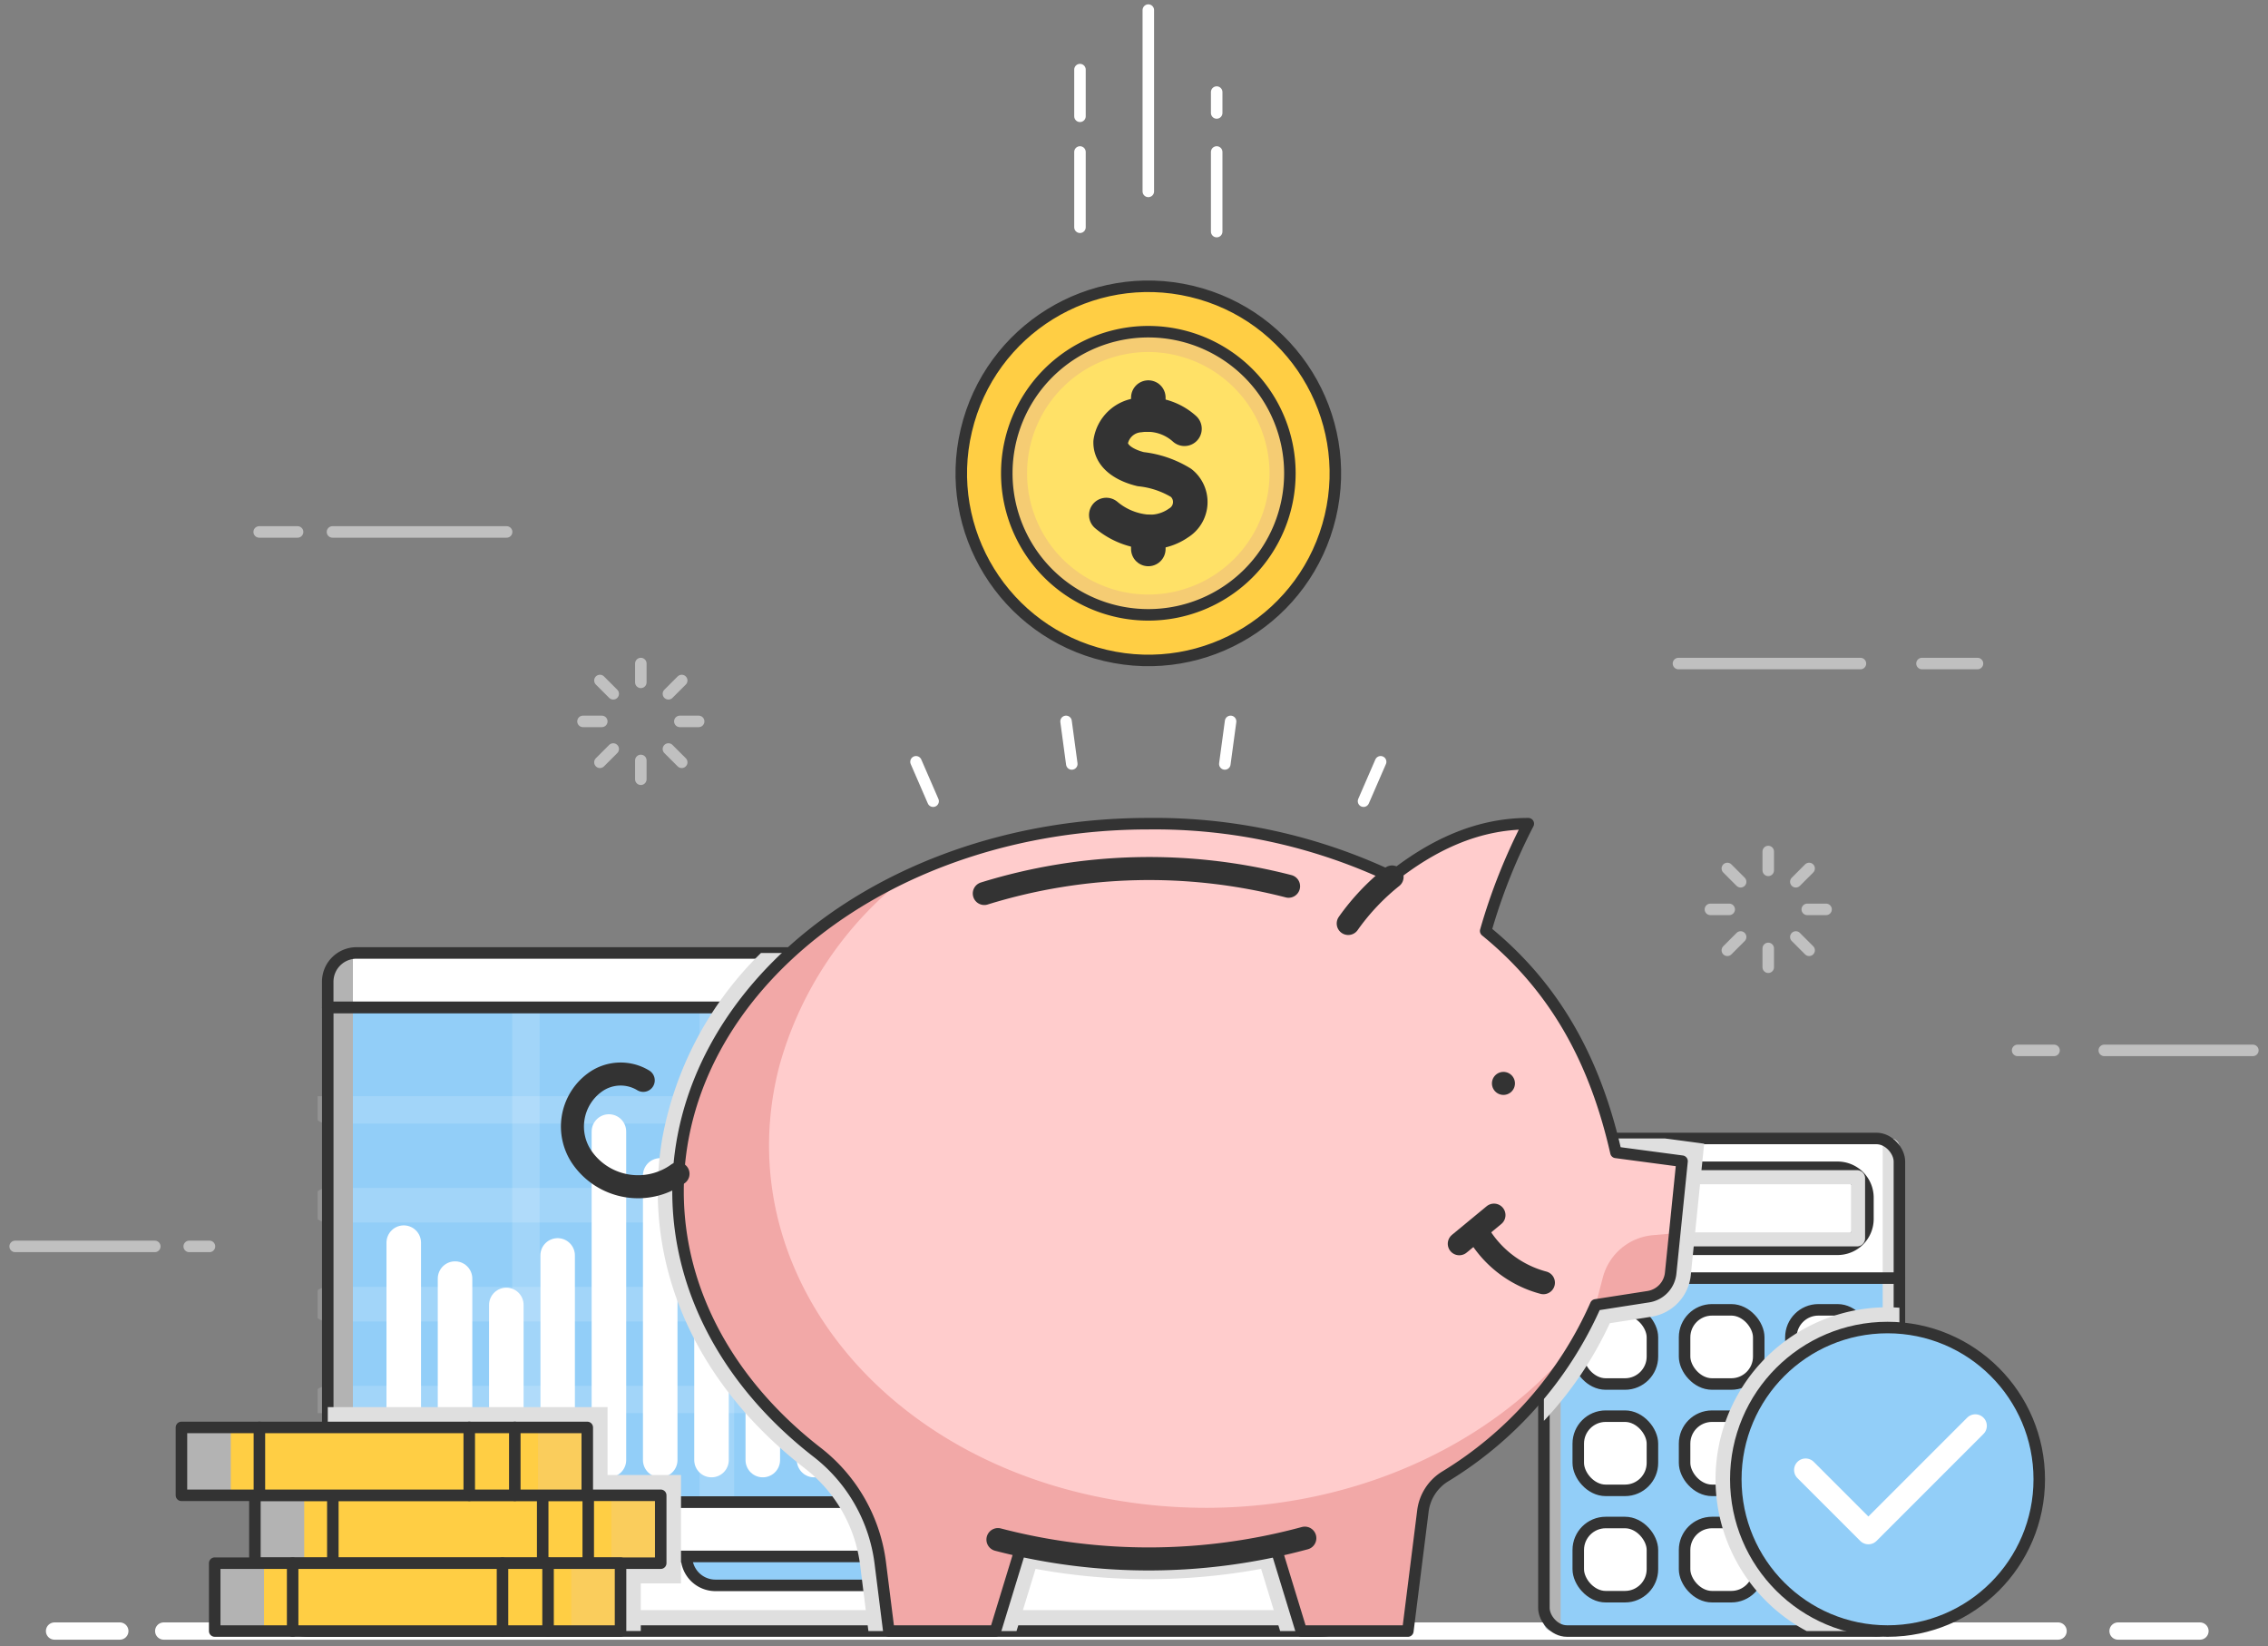 <svg xmlns="http://www.w3.org/2000/svg" xmlns:xlink="http://www.w3.org/1999/xlink" width="197" height="142.96" viewBox="0 0 197 142.96"><rect x="0" y="0" width="197" height="142.96" fill="#808080" stroke="none"/><defs><style>.a,.ag,.al,.b,.e,.f,.l,.o,.u,.v{fill:none;}.a,.al,.e,.f,.o{stroke:#fff;}.aj,.c{opacity:0.5;}.d{clip-path:url(#a);}.ag,.al,.e,.f,.l,.o,.u,.v{stroke-linecap:round;stroke-linejoin:round;}.f,.u{stroke-width:1.5px;}.g{fill:#fff;}.h{fill:#92cef8;}.aj,.i{mix-blend-mode:multiply;}.aj,.i,.q{isolation:isolate;}.j{clip-path:url(#b);}.k{fill:#dfdfdf;}.ag,.l,.u,.v{stroke:#333;}.m{opacity:0.15;}.n{clip-path:url(#c);}.o,.v{stroke-width:3px;}.p{clip-path:url(#d);}.q{mix-blend-mode:overlay;}.r{clip-path:url(#e);}.s{fill:#b3b3b3;}.t{clip-path:url(#g);}.w{clip-path:url(#i);}.x{fill:#ffce44;}.y{fill:#ffe167;}.z{clip-path:url(#j);}.aa{fill:#f5cc73;}.ab{clip-path:url(#k);}.ac{clip-path:url(#l);}.ad{fill:#ffd1d1;}.ae{fill:#fcc;}.af{fill:#f2a8a7;}.ag,.al{stroke-width:2px;}.ah{clip-path:url(#m);}.ai{clip-path:url(#n);}.ak{clip-path:url(#t);}</style><clipPath id="a"><rect class="a" width="197" height="64.676"/></clipPath><clipPath id="b"><rect class="b" width="96.013" height="6.482"/></clipPath><clipPath id="c"><rect class="b" width="52.453" height="44.709"/></clipPath><clipPath id="d"><rect class="b" width="86.241" height="27.527"/></clipPath><clipPath id="e"><rect class="b" width="2.18" height="52.358"/></clipPath><clipPath id="g"><rect class="b" width="1.453" height="42.778"/></clipPath><clipPath id="i"><rect class="b" width="24.911" height="6.619"/></clipPath><clipPath id="j"><rect class="b" width="24.589" height="24.589"/></clipPath><clipPath id="k"><rect class="b" width="13.921" height="24.525"/></clipPath><clipPath id="l"><rect class="b" width="55.663" height="58.885"/></clipPath><clipPath id="m"><rect class="b" width="30.682" height="19.444"/></clipPath><clipPath id="n"><rect class="b" width="4.283" height="5.895"/></clipPath><clipPath id="t"><rect class="b" width="15.971" height="28.118"/></clipPath></defs><g transform="translate(-278 -90.849)"><g class="c" transform="translate(278 135.729)"><g class="d"><line class="e" x2="4.822" transform="translate(166.944 12.744)"/><line class="e" x2="15.807" transform="translate(145.792 12.744)"/><line class="e" x1="3.164" transform="translate(175.251 46.338)"/><line class="e" x1="12.906" transform="translate(182.779 46.338)"/><line class="e" x2="12.131" transform="translate(1.315 63.361)"/><line class="e" x2="1.76" transform="translate(16.435 63.361)"/><line class="e" x1="15.126" transform="translate(28.88 1.315)"/><line class="e" x1="3.336" transform="translate(22.513 1.315)"/><line class="e" y2="1.634" transform="translate(153.591 37.483)"/><line class="e" x2="1.156" y2="1.156" transform="translate(155.987 36.49)"/><line class="e" x2="1.634" transform="translate(156.98 34.093)"/><line class="e" y1="1.155" x2="1.156" transform="translate(155.987 30.54)"/><line class="e" y1="1.634" transform="translate(153.591 29.069)"/><line class="e" x1="1.155" y1="1.155" transform="translate(150.038 30.54)"/><line class="e" x1="1.634" transform="translate(148.567 34.093)"/><line class="e" x1="1.155" y2="1.156" transform="translate(150.038 36.49)"/><line class="e" y1="1.634" transform="translate(55.663 12.744)"/><line class="e" x1="1.155" y1="1.155" transform="translate(52.11 14.216)"/><line class="e" x1="1.634" transform="translate(50.639 17.768)"/><line class="e" x1="1.155" y2="1.155" transform="translate(52.11 20.165)"/><line class="e" y2="1.634" transform="translate(55.663 21.158)"/><line class="e" x2="1.155" y2="1.155" transform="translate(58.06 20.165)"/><line class="e" x2="1.634" transform="translate(59.052 17.768)"/><line class="e" y1="1.155" x2="1.155" transform="translate(58.06 14.216)"/></g></g><line class="f" x2="7.117" transform="translate(461.974 232.494)"/><line class="f" x2="164.547" transform="translate(292.22 232.494)"/><line class="f" x2="5.671" transform="translate(282.737 232.494)"/><path class="g" d="M97.615,231.291h0a2.514,2.514,0,0,1-2.514,2.514H77.965a2.514,2.514,0,0,1-2.514-2.514H38.066v1.914a4.567,4.567,0,0,0,4.567,4.567h87.8A4.567,4.567,0,0,0,135,233.205v-1.914Z" transform="translate(262.179 -5.278)"/><path class="h" d="M104.554,233.805h17.135a2.514,2.514,0,0,0,2.515-2.514H102.04a2.514,2.514,0,0,0,2.514,2.514" transform="translate(235.591 -5.278)"/><g class="i" transform="translate(301.167 226.012)"><g class="j"><path class="k" d="M133.839,231.291v1.945a2.77,2.77,0,0,1-2.786,2.72H39.642a4.56,4.56,0,0,0,3.646,1.816h87.8a4.568,4.568,0,0,0,4.568-4.567v-1.914Z" transform="translate(-39.642 -231.291)"/></g></g><path class="l" d="M97.615,231.291h0a2.514,2.514,0,0,1-2.514,2.514H77.965a2.514,2.514,0,0,1-2.514-2.514H38.066v1.914a4.567,4.567,0,0,0,4.567,4.567h87.8A4.567,4.567,0,0,0,135,233.205v-1.914Z" transform="translate(262.179 -5.278)"/><path class="g" d="M133.2,146.343v-2.226a2.5,2.5,0,0,0-2.5-2.5H51.213a2.5,2.5,0,0,0-2.5,2.5v2.226Z" transform="translate(257.753 31.99)"/><path class="g" d="M133.2,225.434v-2.226H48.715v2.226a2.5,2.5,0,0,0,2.5,2.5h79.493a2.5,2.5,0,0,0,2.5-2.5" transform="translate(257.753 -1.919)"/><rect class="h" width="84.488" height="42.956" transform="translate(306.469 178.333)"/><g class="m" transform="translate(322.492 177.456)"><g class="n"><line class="o" y2="42.956" transform="translate(0.877 0.877)"/><line class="o" y2="42.956" transform="translate(17.776 0.877)"/><line class="o" y2="42.956" transform="translate(34.676 0.877)"/><line class="o" y2="42.956" transform="translate(51.576 0.877)"/></g></g><g class="m" transform="translate(305.592 186.047)"><g class="p"><line class="o" x2="84.488" transform="translate(0.877 0.877)"/><line class="o" x2="84.488" transform="translate(0.877 9.468)"/><line class="o" x2="84.488" transform="translate(0.877 18.059)"/><line class="o" x2="84.488" transform="translate(0.877 26.65)"/></g></g><g class="q" transform="translate(306.469 173.632)"><g class="r"><path class="s" d="M50.9,141.657a2.5,2.5,0,0,0-2.18,2.475V191.54a2.5,2.5,0,0,0,2.18,2.475Z" transform="translate(-48.716 -141.657)"/></g></g><g class="i" transform="translate(388.776 173.632)"><g class="r"><path class="k" d="M189.56,141.657a2.5,2.5,0,0,1,2.18,2.475V191.54a2.5,2.5,0,0,1-2.18,2.475Z" transform="translate(-189.56 -141.657)"/></g></g><path class="l" d="M133.2,146.343v-2.226a2.5,2.5,0,0,0-2.5-2.5H51.213a2.5,2.5,0,0,0-2.5,2.5v2.226Z" transform="translate(257.753 31.99)"/><path class="l" d="M133.2,225.434v-2.226H48.715v2.226a2.5,2.5,0,0,0,2.5,2.5h79.493A2.5,2.5,0,0,0,133.2,225.434Z" transform="translate(257.753 -1.919)"/><rect class="l" width="84.488" height="42.956" transform="translate(306.469 178.333)"/><line class="o" y2="18.879" transform="translate(313.07 198.765)"/><line class="o" y2="15.756" transform="translate(317.525 201.887)"/><line class="o" y2="13.47" transform="translate(321.98 204.174)"/><line class="o" y2="17.769" transform="translate(326.436 199.875)"/><line class="o" y2="28.53" transform="translate(330.891 189.114)"/><line class="o" y2="24.718" transform="translate(335.347 192.925)"/><line class="o" y2="15.817" transform="translate(339.802 201.827)"/><line class="o" y2="23.858" transform="translate(344.257 193.786)"/><line class="o" y2="32.71" transform="translate(348.713 184.934)"/><line class="o" y2="14.883" transform="translate(353.168 202.76)"/><line class="o" y2="19.309" transform="translate(357.623 198.334)"/><line class="o" y2="30.158" transform="translate(362.079 187.485)"/><line class="o" y2="24.718" transform="translate(366.534 192.925)"/><line class="o" y2="17.031" transform="translate(370.989 200.613)"/><line class="o" y2="23.858" transform="translate(375.445 193.786)"/><line class="o" y2="11.499" transform="translate(379.9 206.145)"/><line class="o" y2="18.879" transform="translate(384.355 198.765)"/><path class="g" d="M259.579,169.18H230.261a.78.78,0,0,0-.78.781v11.348h30.878V169.961a.78.78,0,0,0-.78-.781" transform="translate(182.625 20.536)"/><path class="h" d="M229.48,219.8a.78.78,0,0,0,.78.78h29.318a.78.78,0,0,0,.781-.78V189.934H229.48Z" transform="translate(182.625 11.91)"/><g class="q" transform="translate(412.105 189.716)"><g class="t"><path class="s" d="M230.261,169.18a.78.78,0,0,0-.78.781v41.217a.78.78,0,0,0,.78.781h.673V169.18Z" transform="translate(-229.48 -169.18)"/></g></g><g class="i" transform="translate(441.531 189.716)"><g class="t"><path class="k" d="M280.507,169.18h-.673v42.778h.673a.78.78,0,0,0,.78-.781V169.961a.78.78,0,0,0-.78-.781" transform="translate(-279.833 -169.18)"/></g></g><rect class="l" width="30.879" height="42.778" rx="2" transform="translate(412.105 189.716)"/><path class="h" d="M258.1,180.513H235.98a1.393,1.393,0,0,1-1.394-1.393v-3.832a1.394,1.394,0,0,1,1.394-1.394H258.1a1.393,1.393,0,0,1,1.393,1.394v3.832a1.393,1.393,0,0,1-1.393,1.393" transform="translate(180.503 18.577)"/><path class="g" d="M239.635,201.09H235.98a1.393,1.393,0,0,1-1.394-1.393v-3.655a1.393,1.393,0,0,1,1.394-1.393h3.655a1.393,1.393,0,0,1,1.393,1.393V199.7a1.393,1.393,0,0,1-1.393,1.393" transform="translate(180.503 9.951)"/><path class="g" d="M255.438,201.09h-3.655a1.393,1.393,0,0,1-1.393-1.393v-3.655a1.393,1.393,0,0,1,1.393-1.393h3.655a1.393,1.393,0,0,1,1.393,1.393V199.7a1.393,1.393,0,0,1-1.393,1.393" transform="translate(173.935 9.951)"/><path class="g" d="M271.239,201.09h-3.655a1.393,1.393,0,0,1-1.394-1.393v-3.655a1.393,1.393,0,0,1,1.394-1.393h3.655a1.393,1.393,0,0,1,1.393,1.393V199.7a1.393,1.393,0,0,1-1.393,1.393" transform="translate(167.368 9.951)"/><path class="g" d="M239.635,216.892H235.98a1.393,1.393,0,0,1-1.394-1.393v-3.655a1.394,1.394,0,0,1,1.394-1.393h3.655a1.393,1.393,0,0,1,1.393,1.393V215.5a1.393,1.393,0,0,1-1.393,1.393" transform="translate(180.503 3.383)"/><path class="g" d="M255.438,216.892h-3.655a1.393,1.393,0,0,1-1.393-1.393v-3.655a1.394,1.394,0,0,1,1.393-1.393h3.655a1.394,1.394,0,0,1,1.393,1.393V215.5a1.393,1.393,0,0,1-1.393,1.393" transform="translate(173.935 3.383)"/><path class="g" d="M271.209,226.126h-3.6a1.423,1.423,0,0,1-1.423-1.424V211.874a1.423,1.423,0,0,1,1.423-1.424h3.6a1.424,1.424,0,0,1,1.424,1.424V224.7a1.424,1.424,0,0,1-1.424,1.424" transform="translate(167.368 3.383)"/><path class="g" d="M239.635,232.694H235.98a1.393,1.393,0,0,1-1.394-1.393v-3.655a1.393,1.393,0,0,1,1.394-1.393h3.655a1.393,1.393,0,0,1,1.393,1.393V231.3a1.393,1.393,0,0,1-1.393,1.393" transform="translate(180.503 -3.184)"/><path class="g" d="M255.438,232.694h-3.655a1.393,1.393,0,0,1-1.393-1.393v-3.655a1.393,1.393,0,0,1,1.393-1.393h3.655a1.393,1.393,0,0,1,1.393,1.393V231.3a1.393,1.393,0,0,1-1.393,1.393" transform="translate(173.935 -3.184)"/><line class="l" x2="30.879" transform="translate(412.105 201.844)"/><path class="g" d="M258.1,180.513H235.98a1.393,1.393,0,0,1-1.394-1.393v-3.832a1.394,1.394,0,0,1,1.394-1.394H258.1a1.393,1.393,0,0,1,1.393,1.394v3.832a1.393,1.393,0,0,1-1.393,1.393" transform="translate(180.503 18.577)"/><path class="u" d="M2.384,0H22.526a2.385,2.385,0,0,1,2.385,2.385V4.234a2.385,2.385,0,0,1-2.385,2.385H2.384A2.384,2.384,0,0,1,0,4.235V2.384A2.384,2.384,0,0,1,2.384,0Z" transform="translate(415.089 192.47)"/><rect class="l" width="6.442" height="6.442" rx="2.384" transform="translate(415.089 204.599)"/><rect class="l" width="6.442" height="6.442" rx="2.384" transform="translate(424.324 204.599)"/><rect class="l" width="6.442" height="6.442" rx="2.384" transform="translate(433.558 204.599)"/><rect class="l" width="6.442" height="6.442" rx="2.384" transform="translate(415.089 213.833)"/><rect class="l" width="6.442" height="6.442" rx="2.384" transform="translate(424.324 213.833)"/><rect class="v" width="6.442" height="15.676" rx="2.436" transform="translate(433.559 213.833)"/><rect class="l" width="6.442" height="6.442" rx="2.384" transform="translate(415.089 223.068)"/><rect class="l" width="6.442" height="6.442" rx="2.384" transform="translate(424.324 223.068)"/><g class="i" transform="translate(415.09 192.47)"><g class="w"><path class="k" d="M258.8,173.894H235.286a.7.7,0,0,0-.7.7v5.22a.7.7,0,0,0,.7.7H258.8a.7.7,0,0,0,.7-.7v-5.22a.7.7,0,0,0-.7-.7m-.522,5.4H235.808v-4.176h22.467Z" transform="translate(-234.587 -173.894)"/></g></g><line class="e" y1="1.814" transform="translate(383.682 98.845)"/><line class="e" y1="6.914" transform="translate(383.682 104.047)"/><line class="e" y1="15.745" transform="translate(377.744 91.726)"/><line class="e" y1="4.054" transform="translate(371.807 96.894)"/><line class="e" y1="6.538" transform="translate(371.807 104.047)"/><path class="x" d="M142.88,58.775a16.247,16.247,0,1,1,16.247,16.247A16.247,16.247,0,0,1,142.88,58.775" transform="translate(218.617 73.174)"/><path class="y" d="M149.644,61.586a12.295,12.295,0,1,1,12.294,12.295,12.294,12.294,0,0,1-12.294-12.295" transform="translate(215.806 70.363)"/><g class="i" transform="translate(365.45 119.655)"><g class="z"><path class="aa" d="M161.938,73.881a12.295,12.295,0,1,1,12.294-12.294,12.309,12.309,0,0,1-12.294,12.294m0-22.824a10.53,10.53,0,1,0,10.529,10.53,10.542,10.542,0,0,0-10.529-10.53" transform="translate(-149.644 -49.292)"/></g></g><circle class="l" cx="16.247" cy="16.247" r="16.247" transform="matrix(0.23, -0.973, 0.973, 0.23, 358.199, 144.029)"/><path class="l" d="M149.644,61.586a12.295,12.295,0,1,1,12.294,12.295A12.294,12.294,0,0,1,149.644,61.586Z" transform="translate(215.806 70.363)"/><path class="v" d="M171.226,62.84a4.81,4.81,0,0,0-3.887-1.189,2.755,2.755,0,0,0-2.526,2.342c-.024,1.382,1.464,2.077,2.608,2.356a8.415,8.415,0,0,1,3.524,1.2,2.132,2.132,0,0,1-.23,3.47,4.349,4.349,0,0,1-2.565.785,6.285,6.285,0,0,1-3.714-1.472" transform="translate(209.658 65.243)"/><line class="v" y2="1.477" transform="translate(377.744 125.377)"/><line class="v" y2="1.478" transform="translate(377.744 137.044)"/><g class="i" transform="translate(412.105 189.716)"><g class="ab"><path class="k" d="M239.986,169.18H229.48v24.525a31.989,31.989,0,0,0,5.725-8.482l3.608-.561a4.073,4.073,0,0,0,3.426-3.613l1.161-11.414Z" transform="translate(-229.48 -169.18)"/></g></g><g class="i" transform="translate(335.133 173.609)"><g class="ac"><path class="k" d="M106.732,141.619a30.138,30.138,0,0,0-8.575,16.106,27.279,27.279,0,0,0-.391,4.589c0,9.129,4.533,17.671,12.762,24.051a12.607,12.607,0,0,1,4.821,8.446l.714,5.693h12.866l1.653-5.4a54.108,54.108,0,0,0,19.592,0l1.653,5.4h1.6V141.619Z" transform="translate(-97.766 -141.619)"/></g></g><line class="e" x2="1.486" y2="3.422" transform="translate(357.565 157.005)"/><line class="e" x2="0.499" y2="3.696" transform="translate(370.598 153.497)"/><line class="e" x1="0.5" y2="3.696" transform="translate(384.39 153.497)"/><line class="e" x1="1.486" y2="3.422" transform="translate(396.437 157.004)"/><path class="ad" d="M170.681,122.4Z" transform="translate(207.063 39.977)"/><path class="ae" d="M182.246,150.949c-1.758-7.729-5.1-14.171-11.314-19.23a50.44,50.44,0,0,1,3.7-9.315c-4.544,0-8.446,1.956-11.834,4.63a48.119,48.119,0,0,0-21.168-4.63c-22.561,0-40.852,14.294-40.852,31.925,0,8.861,4.621,16.877,12.08,22.661a14.449,14.449,0,0,1,5.488,9.617l.742,5.911h9.253l2.276-7.44a52.182,52.182,0,0,0,22.024,0l2.276,7.44h9.253l1.308-10.42a4.123,4.123,0,0,1,1.876-2.971,33.093,33.093,0,0,0,13.134-14.935l4.565-.71A2.312,2.312,0,0,0,187,161.43l.988-9.717Z" transform="translate(236.116 39.977)"/><path class="af" d="M141.01,184.65c-22.15-2.685-36.154-20.233-31.4-38.144a31.409,31.409,0,0,1,11.169-16.459c-11.976,5.565-20,15.778-20,27.458,0,8.823,4.582,16.809,11.986,22.587a14.635,14.635,0,0,1,5.583,9.691l.742,5.911h9.253l2.277-7.44a52.182,52.182,0,0,0,22.024,0l2.276,7.44h9.253l1.308-10.421a4.181,4.181,0,0,1,1.923-3,34.2,34.2,0,0,0,11.791-12.221c-7.9,10.273-22.464,16.5-38.182,14.6" transform="translate(236.116 36.8)"/><path class="af" d="M244.04,183.271l-1.885.165A4.942,4.942,0,0,0,237.8,187.1l-.626,2.384,4.565-.71a2.312,2.312,0,0,0,1.945-2.051Z" transform="translate(179.426 14.679)"/><line class="ag" transform="translate(408.59 184.934)"/><path class="ag" d="M172.73,130.606a48.424,48.424,0,0,0-26.43.629" transform="translate(217.196 37.207)"/><path class="ag" d="M94.256,168.271a5.923,5.923,0,0,1-8.27-1.328,4.738,4.738,0,0,1,1.063-6.616,3.791,3.791,0,0,1,4.187-.171" transform="translate(242.636 24.514)"/><path class="ag" d="M219.479,182.867a9.391,9.391,0,0,0,5.8,4.528" transform="translate(186.782 14.847)"/><line class="ag" x1="3.014" y2="2.487" transform="translate(404.754 196.373)"/><path class="l" d="M182.246,150.949c-1.758-7.729-5.1-14.171-11.314-19.23a50.44,50.44,0,0,1,3.7-9.315c-4.544,0-8.446,1.956-11.834,4.63a48.119,48.119,0,0,0-21.168-4.63c-22.561,0-40.852,14.294-40.852,31.925,0,8.861,4.621,16.877,12.08,22.661a14.449,14.449,0,0,1,5.488,9.617l.742,5.911h9.253l2.276-7.44a52.182,52.182,0,0,0,22.024,0l2.276,7.44h9.253l1.308-10.42a4.123,4.123,0,0,1,1.876-2.971,33.093,33.093,0,0,0,13.134-14.935l4.565-.71A2.312,2.312,0,0,0,187,161.43l.988-9.717Z" transform="translate(236.116 39.977)"/><path class="ag" d="M204.2,130.325a19.8,19.8,0,0,0-3.808,4.037" transform="translate(194.716 36.684)"/><path class="ag" d="M148.329,228.7a51.856,51.856,0,0,0,26.656-.125" transform="translate(216.353 -4.149)"/><g class="i" transform="translate(306.469 213.05)"><g class="ah"><path class="k" d="M73.019,215v-5.894h-24.3v19.443H75.907v-4.135H79.4V215Z" transform="translate(-48.716 -209.11)"/></g></g><rect class="x" width="35.25" height="5.895" transform="translate(300.141 220.705)"/><g class="q" transform="translate(300.141 220.705)"><g class="ai"><rect class="s" width="4.284" height="5.895" transform="translate(0 0)"/></g></g><g class="aj" transform="translate(331.107 220.705)"><g class="ai"><rect class="aa" width="4.284" height="5.895" transform="translate(-0.001 0)"/></g></g><line class="l" y2="5.895" transform="translate(306.911 220.705)"/><line class="l" y2="5.895" transform="translate(329.095 220.705)"/><line class="l" y2="5.895" transform="translate(325.139 220.705)"/><rect class="l" width="35.25" height="5.895" transform="translate(300.141 220.705)"/><rect class="x" width="35.25" height="5.895" transform="translate(293.761 214.811)"/><g class="q" transform="translate(293.762 214.81)"><g class="ai"><rect class="s" width="4.284" height="5.895" transform="translate(0 0)"/></g></g><g class="aj" transform="translate(324.729 214.81)"><g class="ai"><rect class="aa" width="4.284" height="5.895" transform="translate(0 0)"/></g></g><line class="l" y2="5.895" transform="translate(300.532 214.81)"/><line class="l" y2="5.895" transform="translate(322.716 214.81)"/><line class="l" y2="5.895" transform="translate(318.76 214.81)"/><rect class="l" width="35.25" height="5.895" transform="translate(293.761 214.811)"/><rect class="x" width="35.25" height="5.894" transform="translate(296.65 226.599)"/><g class="q" transform="translate(296.65 226.599)"><g class="ai"><rect class="s" width="4.283" height="5.894" transform="translate(0 0)"/></g></g><g class="aj" transform="translate(327.617 226.599)"><g class="ai"><rect class="aa" width="4.283" height="5.894" transform="translate(0 0)"/></g></g><line class="l" y2="5.894" transform="translate(303.42 226.6)"/><line class="l" y2="5.894" transform="translate(325.605 226.6)"/><line class="l" y2="5.894" transform="translate(321.648 226.6)"/><rect class="l" width="35.25" height="5.894" transform="translate(296.65 226.599)"/><g class="i" transform="translate(427.014 204.376)"><g class="ak"><path class="k" d="M270.961,194.307c-.341-.024-.685-.04-1.033-.04a14.936,14.936,0,0,0-7.025,28.118h8.058Z" transform="translate(-254.991 -194.267)"/></g></g><path class="h" d="M258,210.457a13.179,13.179,0,1,0,13.179-13.179A13.179,13.179,0,0,0,258,210.457" transform="translate(170.771 8.858)"/><circle class="l" cx="13.179" cy="13.179" r="13.179" transform="translate(428.773 206.136)"/><path class="al" d="M268.375,215.719l5.454,5.453,9.289-9.289" transform="translate(166.46 2.788)"/><rect class="b" width="197" height="142.96" transform="translate(278 90.849)"/><rect class="b" width="197" height="142.96" transform="translate(278 90.849)"/></g></svg>